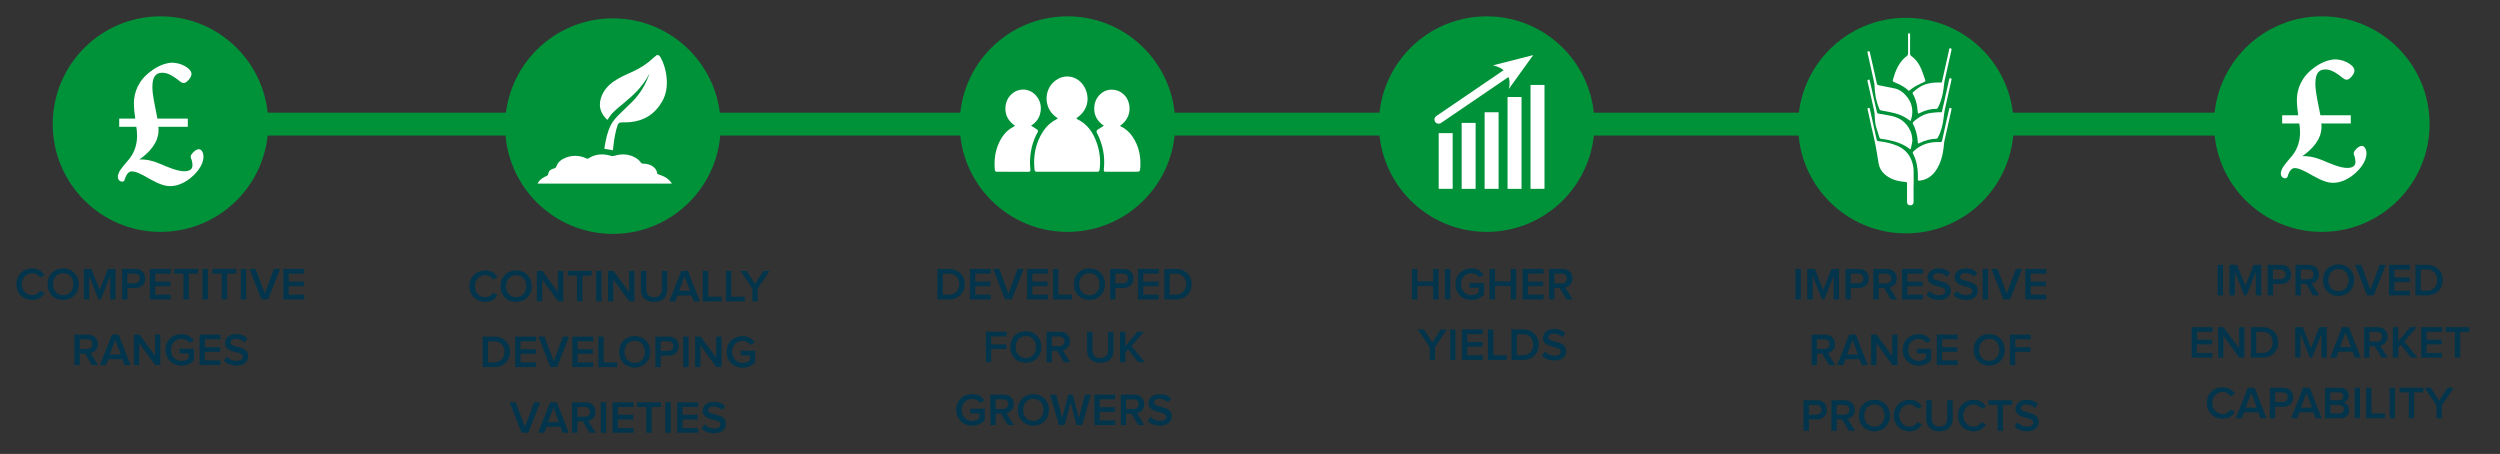 <svg xmlns="http://www.w3.org/2000/svg" xmlns:xlink="http://www.w3.org/1999/xlink" id="Layer_1" x="0px" y="0px" viewBox="0 0 875.22 158.91" xml:space="preserve">
<rect x="0" y="0" width="875.22" height="158.91" fill="#333333" stroke="none"/>
<path fill="#009239" d="M56.19,81.18c20.84,0,37.73-16.89,37.73-37.73S77.03,5.72,56.19,5.72S18.46,22.61,18.46,43.45  S35.35,81.18,56.19,81.18"></path>
<g>
	<path fill="#FFFFFF" d="M55.43,44.41c0.07,0.39,0.07,0.72,0.07,1.17c0,4.31-3.2,7.83-6.72,10.25c2.55-0.07,4.76,0.46,7.05,1.44   c2.94,1.24,6.27,2.68,8.61,2.68c2.09,0,2.94-0.78,2.94-2.09c0-0.85-0.2-1.76-0.46-2.35c-0.26-0.52-0.2-1.04,0.2-1.57   c0.78-1.04,1.7-1.7,2.48-1.7c1.04,0,1.63,1.31,1.63,2.61c0,3.2-2.87,6.33-5.35,8.09c-2.09,1.44-4.18,2.22-6.46,2.22   c-2.87,0-6.2-2.09-9.14-3.72C48.26,60.4,47.15,60,46.1,60c-0.91,0-1.83,0.85-2.35,2.61c-0.2,0.72-0.46,0.98-0.98,0.98   c-0.98,0-2.02-1.04-1.24-2.94c0.59-1.57,2.55-3.52,3.85-5.16c1.89-2.42,2.61-5.35,2.61-7.9c0-1.24-0.13-2.35-0.26-3.2h-6v-2.87   h5.61c-0.26-2.02-0.46-3.66-0.46-5.35c0-3.72,1.5-8.03,5.94-11.23c2.15-1.7,4.96-2.87,7.24-3c3.13,0,5.48,1.5,6.4,2.54   c0.65,0.78,0.78,1.63,0.2,2.61c-0.39,0.72-0.98,1.3-1.5,1.7c-0.59,0.39-1.31,0.39-2.02-0.2c-1.89-1.44-3.92-3.13-6.33-3.13   s-3.46,1.63-3.46,4.96c0,3.07,0.98,6.98,1.76,11.09h10.64v2.87H55.43V44.41z"></path>
</g>
<g>
	<path fill="#02354B" d="M5.74,99.49c0-3.3,2.45-5.52,5.6-5.52c2.15,0,3.49,1.1,4.27,2.38l-1.58,0.83c-0.51-0.9-1.55-1.55-2.69-1.55   c-2.11,0-3.68,1.6-3.68,3.86c0,2.22,1.57,3.86,3.68,3.86c1.14,0,2.18-0.67,2.69-1.55l1.6,0.8c-0.82,1.28-2.15,2.42-4.29,2.42   C8.19,105.01,5.74,102.77,5.74,99.49z"></path>
	<path fill="#02354B" d="M16.65,99.49c0-3.19,2.26-5.52,5.46-5.52c3.19,0,5.46,2.34,5.46,5.52s-2.27,5.52-5.46,5.52   C18.91,105.01,16.65,102.68,16.65,99.49z M25.65,99.49c0-2.21-1.39-3.86-3.54-3.86c-2.16,0-3.54,1.65-3.54,3.86   c0,2.19,1.38,3.86,3.54,3.86C24.25,103.35,25.65,101.68,25.65,99.49z"></path>
	<path fill="#02354B" d="M38.57,104.82v-8.24l-3.27,8.24h-0.8l-3.28-8.24v8.24h-1.87V94.15H32l2.91,7.33l2.9-7.33h2.64v10.68h-1.88   V104.82z"></path>
	<path fill="#02354B" d="M42.71,104.82V94.15h4.71c2.24,0,3.47,1.52,3.47,3.35c0,1.81-1.25,3.33-3.47,3.33h-2.83v4h-1.88V104.82z    M48.97,97.49c0-1.02-0.75-1.7-1.81-1.7h-2.58v3.38h2.58C48.22,99.17,48.97,98.5,48.97,97.49z"></path>
	<path fill="#02354B" d="M52.46,104.82V94.15h7.31v1.65h-5.44v2.75h5.33v1.65h-5.33v2.98h5.44v1.65h-7.31V104.82z"></path>
	<path fill="#02354B" d="M64.24,104.82v-9.03H61v-1.65h8.34v1.65h-3.23v9.03H64.24z"></path>
	<path fill="#02354B" d="M70.92,104.82V94.15h1.87v10.68h-1.87V104.82z"></path>
	<path fill="#02354B" d="M77.61,104.82v-9.03h-3.23v-1.65h8.34v1.65h-3.23v9.03H77.61z"></path>
	<path fill="#02354B" d="M84.3,104.82V94.15h1.87v10.68H84.3V104.82z"></path>
	<path fill="#02354B" d="M91.53,104.82l-4.19-10.68h2.13l3.23,8.63l3.23-8.63h2.13l-4.19,10.68H91.53z"></path>
	<path fill="#02354B" d="M99.21,104.82V94.15h7.32v1.65h-5.44v2.75h5.33v1.65h-5.33v2.98h5.44v1.65h-7.32V104.82z"></path>
</g>
<g>
	<path fill="#02354B" d="M32.14,127.81l-2.35-3.99h-1.87v3.99h-1.87v-10.68h4.69c2.11,0,3.51,1.36,3.51,3.35   c0,1.89-1.25,2.93-2.54,3.14l2.62,4.19H32.14z M32.32,120.47c0-1.02-0.77-1.68-1.82-1.68h-2.58v3.39h2.58   C31.55,122.18,32.32,121.51,32.32,120.47z"></path>
	<path fill="#02354B" d="M43.6,127.81l-0.78-2.06h-4.9l-0.78,2.06H35l4.19-10.68h2.34l4.19,10.68H43.6z M40.36,119.01l-1.92,5.09   h3.84L40.36,119.01z"></path>
	<path fill="#02354B" d="M54.32,127.81l-5.57-7.63v7.63h-1.87v-10.68h1.92l5.46,7.4v-7.4h1.87v10.68H54.32z"></path>
	<path fill="#02354B" d="M57.93,122.48c0-3.36,2.5-5.52,5.6-5.52c2.08,0,3.44,0.99,4.29,2.21l-1.52,0.88   c-0.58-0.8-1.58-1.42-2.77-1.42c-2.11,0-3.68,1.6-3.68,3.86c0,2.22,1.57,3.86,3.68,3.86c1.09,0,2.05-0.5,2.53-0.96v-1.65h-3.2   v-1.65h5.06v3.99c-1.04,1.17-2.54,1.95-4.39,1.95C60.43,128.02,57.93,125.83,57.93,122.48z"></path>
	<path fill="#02354B" d="M69.87,127.81v-10.68h7.31v1.65h-5.44v2.75h5.33v1.65h-5.33v2.98h5.44v1.65   C77.18,127.81,69.87,127.81,69.87,127.81z"></path>
	<path fill="#02354B" d="M78.41,126.31l1.06-1.46c0.72,0.78,1.89,1.49,3.38,1.49c1.54,0,2.13-0.75,2.13-1.47   c0-2.24-6.21-0.85-6.21-4.77c0-1.78,1.54-3.14,3.89-3.14c1.65,0,3.01,0.54,3.99,1.5l-1.06,1.39c-0.85-0.85-1.98-1.23-3.11-1.23   c-1.09,0-1.79,0.54-1.79,1.33c0,2,6.21,0.77,6.21,4.74c0,1.78-1.26,3.31-4.13,3.31C80.8,128.01,79.37,127.3,78.41,126.31z"></path>
</g>
<line fill="none" stroke="#009239" stroke-width="8.016" x1="84.55" y1="43.45" x2="782.91" y2="43.45"></line>
<path fill="#009239" d="M214.57,81.88c20.84,0,37.73-16.89,37.73-37.73S235.41,6.42,214.57,6.42s-37.73,16.89-37.73,37.73  S193.73,81.88,214.57,81.88"></path>
<g>
	<path fill="#02354B" d="M164.33,100.19c0-3.3,2.45-5.52,5.6-5.52c2.15,0,3.49,1.1,4.27,2.38l-1.58,0.83   c-0.51-0.9-1.55-1.55-2.69-1.55c-2.11,0-3.68,1.6-3.68,3.86c0,2.22,1.57,3.86,3.68,3.86c1.14,0,2.18-0.67,2.69-1.55l1.6,0.8   c-0.82,1.28-2.15,2.42-4.29,2.42C166.78,105.71,164.33,103.47,164.33,100.19z"></path>
	<path fill="#02354B" d="M175.24,100.19c0-3.19,2.26-5.52,5.46-5.52c3.19,0,5.46,2.34,5.46,5.52s-2.27,5.52-5.46,5.52   C177.5,105.71,175.24,103.37,175.24,100.19z M184.24,100.19c0-2.21-1.39-3.86-3.54-3.86c-2.16,0-3.54,1.65-3.54,3.86   c0,2.19,1.38,3.86,3.54,3.86C182.85,104.05,184.24,102.38,184.24,100.19z"></path>
	<path fill="#02354B" d="M195.39,105.52l-5.57-7.63v7.63h-1.87V94.84h1.92l5.46,7.4v-7.4h1.87v10.68H195.39z"></path>
	<path fill="#02354B" d="M202.01,105.52v-9.03h-3.23v-1.65h8.34v1.65h-3.23v9.03H202.01z"></path>
	<path fill="#02354B" d="M208.7,105.52V94.84h1.87v10.68H208.7z"></path>
	<path fill="#02354B" d="M220.29,105.52l-5.57-7.63v7.63h-1.87V94.84h1.92l5.46,7.4v-7.4h1.87v10.68H220.29z"></path>
	<path fill="#02354B" d="M224.36,101.29v-6.45h1.9v6.4c0,1.7,0.94,2.8,2.72,2.8s2.72-1.1,2.72-2.8v-6.4h1.9v6.45   c0,2.64-1.52,4.42-4.63,4.42C225.9,105.71,224.36,103.93,224.36,101.29z"></path>
	<path fill="#02354B" d="M242.89,105.52l-0.78-2.06h-4.9l-0.78,2.06h-2.13l4.19-10.68h2.34l4.19,10.68H242.89z M239.66,96.72   l-1.92,5.09h3.84L239.66,96.72z"></path>
	<path fill="#02354B" d="M246.04,105.52V94.84h1.87v9.03h4.71v1.65H246.04z"></path>
	<path fill="#02354B" d="M254.14,105.52V94.84h1.87v9.03h4.71v1.65H254.14z"></path>
	<path fill="#02354B" d="M263.4,105.52v-4.43l-4.15-6.24h2.14l2.93,4.56l2.93-4.56h2.15l-4.13,6.24v4.43H263.4z"></path>
</g>
<g>
	<path fill="#02354B" d="M169,128.51v-10.68h3.97c3.35,0,5.59,2.21,5.59,5.33c0,3.15-2.24,5.35-5.57,5.35H169z M176.64,123.17   c0-2.05-1.28-3.68-3.65-3.68h-2.11v7.38h2.1C175.29,126.86,176.64,125.2,176.64,123.17z"></path>
	<path fill="#02354B" d="M180.36,128.51v-10.68h7.32v1.65h-5.44v2.75h5.33v1.65h-5.33v2.98h5.44v1.65H180.36z"></path>
	<path fill="#02354B" d="M192.68,128.51l-4.19-10.68h2.13l3.23,8.63l3.23-8.63h2.13l-4.19,10.68H192.68z"></path>
	<path fill="#02354B" d="M200.36,128.51v-10.68h7.31v1.65h-5.44v2.75h5.33v1.65h-5.33v2.98h5.44v1.65H200.36z"></path>
	<path fill="#02354B" d="M209.47,128.51v-10.68h1.87v9.03h4.71v1.65H209.47z"></path>
	<path fill="#02354B" d="M216.75,123.18c0-3.19,2.26-5.52,5.46-5.52c3.19,0,5.46,2.34,5.46,5.52s-2.27,5.52-5.46,5.52   C219,128.7,216.75,126.37,216.75,123.18z M225.74,123.18c0-2.21-1.39-3.86-3.54-3.86c-2.16,0-3.54,1.65-3.54,3.86   c0,2.19,1.38,3.86,3.54,3.86C224.35,127.04,225.74,125.37,225.74,123.18z"></path>
	<path fill="#02354B" d="M229.45,128.51v-10.68h4.71c2.24,0,3.47,1.52,3.47,3.35c0,1.81-1.25,3.33-3.47,3.33h-2.83v4H229.45z    M235.71,121.18c0-1.02-0.75-1.7-1.81-1.7h-2.58v3.38h2.58C234.96,122.86,235.71,122.19,235.71,121.18z"></path>
	<path fill="#02354B" d="M239.19,128.51v-10.68h1.87v10.68H239.19z"></path>
	<path fill="#02354B" d="M250.78,128.51l-5.57-7.63v7.63h-1.87v-10.68h1.92l5.46,7.4v-7.4h1.87v10.68H250.78z"></path>
	<path fill="#02354B" d="M254.39,123.18c0-3.36,2.5-5.52,5.6-5.52c2.08,0,3.44,0.99,4.29,2.21l-1.52,0.88   c-0.58-0.8-1.58-1.42-2.77-1.42c-2.11,0-3.68,1.6-3.68,3.86c0,2.22,1.57,3.86,3.68,3.86c1.09,0,2.05-0.5,2.53-0.96v-1.65h-3.2   v-1.65h5.06v3.99c-1.04,1.17-2.54,1.95-4.39,1.95C256.89,128.72,254.39,126.53,254.39,123.18z"></path>
</g>
<g>
	<path fill="#02354B" d="M182.6,151.5l-4.19-10.68h2.13l3.23,8.63l3.23-8.63h2.13l-4.19,10.68H182.6z"></path>
	<path fill="#02354B" d="M196.99,151.5l-0.78-2.06h-4.9l-0.78,2.06h-2.13l4.19-10.68h2.34l4.19,10.68H196.99z M193.76,142.7   l-1.92,5.09h3.84L193.76,142.7z"></path>
	<path fill="#02354B" d="M206.36,151.5l-2.35-3.99h-1.87v3.99h-1.87v-10.68h4.69c2.11,0,3.51,1.36,3.51,3.35   c0,1.89-1.25,2.93-2.54,3.14l2.62,4.19L206.36,151.5L206.36,151.5z M206.54,144.16c0-1.02-0.77-1.68-1.82-1.68h-2.58v3.39h2.58   C205.77,145.87,206.54,145.2,206.54,144.16z"></path>
	<path fill="#02354B" d="M210.33,151.5v-10.68h1.87v10.68H210.33z"></path>
	<path fill="#02354B" d="M214.47,151.5v-10.68h7.32v1.65h-5.44v2.75h5.33v1.65h-5.33v2.98h5.44v1.65L214.47,151.5L214.47,151.5z"></path>
	<path fill="#02354B" d="M226.25,151.5v-9.03h-3.23v-1.65h8.34v1.65h-3.23v9.03H226.25z"></path>
	<path fill="#02354B" d="M232.94,151.5v-10.68h1.87v10.68H232.94z"></path>
	<path fill="#02354B" d="M237.08,151.5v-10.68h7.32v1.65h-5.44v2.75h5.33v1.65h-5.33v2.98h5.44v1.65L237.08,151.5L237.08,151.5z"></path>
	<path fill="#02354B" d="M245.63,150l1.06-1.46c0.72,0.78,1.89,1.49,3.38,1.49c1.54,0,2.13-0.75,2.13-1.47   c0-2.24-6.21-0.85-6.21-4.77c0-1.78,1.54-3.14,3.89-3.14c1.65,0,3.01,0.54,3.99,1.5l-1.06,1.39c-0.85-0.85-1.98-1.23-3.11-1.23   c-1.09,0-1.79,0.54-1.79,1.33c0,2,6.21,0.77,6.21,4.74c0,1.78-1.26,3.31-4.13,3.31C248.01,151.7,246.59,150.99,245.63,150z"></path>
</g>
<path fill="#009239" d="M373.71,81.18c20.84,0,37.73-16.89,37.73-37.73S394.55,5.72,373.71,5.72s-37.73,16.89-37.73,37.73  C335.98,64.29,352.88,81.18,373.71,81.18"></path>
<g>
	<path fill="#02354B" d="M328.19,104.82V94.15h3.97c3.35,0,5.59,2.21,5.59,5.33c0,3.15-2.24,5.35-5.57,5.35h-3.99V104.82z    M335.82,99.48c0-2.05-1.28-3.68-3.65-3.68h-2.11v7.38h2.1C334.48,103.17,335.82,101.51,335.82,99.48z"></path>
	<path fill="#02354B" d="M339.55,104.82V94.15h7.32v1.65h-5.44v2.75h5.33v1.65h-5.33v2.98h5.44v1.65h-7.32V104.82z"></path>
	<path fill="#02354B" d="M351.87,104.82l-4.19-10.68h2.13l3.23,8.63l3.23-8.63h2.13l-4.19,10.68H351.87z"></path>
	<path fill="#02354B" d="M359.55,104.82V94.15h7.31v1.65h-5.44v2.75h5.33v1.65h-5.33v2.98h5.44v1.65h-7.31V104.82z"></path>
	<path fill="#02354B" d="M368.65,104.82V94.15h1.87v9.03h4.71v1.65h-6.58V104.82z"></path>
	<path fill="#02354B" d="M375.93,99.49c0-3.19,2.26-5.52,5.46-5.52c3.18,0,5.46,2.34,5.46,5.52s-2.27,5.52-5.46,5.52   C378.19,105.01,375.93,102.68,375.93,99.49z M384.92,99.49c0-2.21-1.39-3.86-3.54-3.86c-2.16,0-3.54,1.65-3.54,3.86   c0,2.19,1.38,3.86,3.54,3.86C383.53,103.35,384.92,101.68,384.92,99.49z"></path>
	<path fill="#02354B" d="M388.63,104.82V94.15h4.71c2.24,0,3.47,1.52,3.47,3.35c0,1.81-1.25,3.33-3.47,3.33h-2.83v4h-1.88V104.82z    M394.89,97.49c0-1.02-0.75-1.7-1.81-1.7h-2.58v3.38h2.58C394.14,99.17,394.89,98.5,394.89,97.49z"></path>
	<path fill="#02354B" d="M398.38,104.82V94.15h7.31v1.65h-5.44v2.75h5.33v1.65h-5.33v2.98h5.44v1.65h-7.31V104.82z"></path>
	<path fill="#02354B" d="M407.61,104.82V94.15h3.97c3.34,0,5.59,2.21,5.59,5.33c0,3.15-2.24,5.35-5.57,5.35h-3.99V104.82z    M415.24,99.48c0-2.05-1.28-3.68-3.65-3.68h-2.11v7.38h2.1C413.9,103.17,415.24,101.51,415.24,99.48z"></path>
</g>
<g>
	<path fill="#02354B" d="M345.13,126.82v-10.68h7.31v1.65H347v2.75h5.33v1.65H347v4.63H345.13z"></path>
	<path fill="#02354B" d="M353.67,121.49c0-3.19,2.26-5.52,5.46-5.52c3.18,0,5.46,2.34,5.46,5.52s-2.27,5.52-5.46,5.52   C355.93,127.01,353.67,124.68,353.67,121.49z M362.67,121.49c0-2.21-1.39-3.86-3.54-3.86c-2.16,0-3.54,1.65-3.54,3.86   c0,2.19,1.38,3.86,3.54,3.86C361.28,125.35,362.67,123.68,362.67,121.49z"></path>
	<path fill="#02354B" d="M372.48,126.82l-2.35-3.99h-1.87v3.99h-1.87v-10.68h4.69c2.11,0,3.51,1.36,3.51,3.35   c0,1.89-1.25,2.93-2.54,3.14l2.62,4.19H372.48z M372.65,119.48c0-1.02-0.77-1.68-1.83-1.68h-2.58v3.39h2.58   C371.88,121.19,372.65,120.52,372.65,119.48z"></path>
	<path fill="#02354B" d="M380.57,122.6v-6.45h1.9v6.4c0,1.7,0.94,2.8,2.72,2.8s2.72-1.1,2.72-2.8v-6.4h1.91v6.45   c0,2.64-1.52,4.42-4.63,4.42C382.11,127.01,380.57,125.24,380.57,122.6z"></path>
	<path fill="#02354B" d="M398.48,126.82l-3.57-4.51l-0.94,1.1v3.41h-1.87v-10.68h1.87v5.07l4.18-5.07h2.32l-4.34,5.03l4.67,5.65   H398.48z"></path>
</g>
<g>
	<path fill="#02354B" d="M334.76,143.49c0-3.36,2.5-5.52,5.6-5.52c2.08,0,3.44,0.99,4.29,2.21l-1.52,0.88   c-0.58-0.8-1.58-1.42-2.77-1.42c-2.11,0-3.68,1.6-3.68,3.86c0,2.22,1.57,3.86,3.68,3.86c1.09,0,2.05-0.5,2.53-0.96v-1.65h-3.2   v-1.65h5.06v3.99c-1.04,1.17-2.54,1.95-4.39,1.95C337.26,149.03,334.76,146.84,334.76,143.49z"></path>
	<path fill="#02354B" d="M352.8,148.82l-2.35-3.99h-1.87v3.99h-1.87v-10.68h4.69c2.11,0,3.51,1.36,3.51,3.35   c0,1.89-1.25,2.93-2.54,3.14l2.62,4.19L352.8,148.82L352.8,148.82z M352.97,141.48c0-1.02-0.77-1.68-1.83-1.68h-2.58v3.39h2.58   C352.2,143.19,352.97,142.52,352.97,141.48z"></path>
	<path fill="#02354B" d="M356.3,143.49c0-3.19,2.26-5.52,5.46-5.52c3.18,0,5.46,2.34,5.46,5.52s-2.27,5.52-5.46,5.52   C358.55,149.01,356.3,146.68,356.3,143.49z M365.29,143.49c0-2.21-1.39-3.86-3.54-3.86c-2.16,0-3.54,1.65-3.54,3.86   c0,2.19,1.38,3.86,3.54,3.86C363.9,147.35,365.29,145.68,365.29,143.49z"></path>
	<path fill="#02354B" d="M376.85,148.82l-2.06-7.89l-2.08,7.89h-2l-3.04-10.68h2.08l2.08,8.21l2.21-8.21h1.49l2.21,8.21l2.08-8.21   h2.1l-3.06,10.68H376.85z"></path>
	<path fill="#02354B" d="M383.13,148.82v-10.68h7.31v1.65H385v2.75h5.33v1.65H385v2.98h5.44v1.65L383.13,148.82L383.13,148.82z"></path>
	<path fill="#02354B" d="M398.46,148.82l-2.35-3.99h-1.87v3.99h-1.87v-10.68h4.69c2.11,0,3.51,1.36,3.51,3.35   c0,1.89-1.25,2.93-2.54,3.14l2.62,4.19L398.46,148.82L398.46,148.82z M398.64,141.48c0-1.02-0.77-1.68-1.83-1.68h-2.58v3.39h2.58   C397.87,143.19,398.64,142.52,398.64,141.48z"></path>
	<path fill="#02354B" d="M401.74,147.32l1.06-1.46c0.72,0.78,1.89,1.49,3.38,1.49c1.54,0,2.13-0.75,2.13-1.47   c0-2.24-6.21-0.85-6.21-4.77c0-1.78,1.54-3.14,3.89-3.14c1.65,0,3.01,0.54,3.99,1.5l-1.06,1.39c-0.85-0.85-1.98-1.23-3.11-1.23   c-1.09,0-1.79,0.54-1.79,1.33c0,2,6.21,0.77,6.21,4.74c0,1.78-1.26,3.31-4.13,3.31C404.12,149.01,402.7,148.31,401.74,147.32z"></path>
</g>
<path fill="#009239" d="M520.47,81.18c20.84,0,37.73-16.89,37.73-37.73S541.31,5.72,520.47,5.72c-20.84,0-37.73,16.89-37.73,37.73  C482.74,64.29,499.64,81.18,520.47,81.18"></path>
<g>
	<path fill="#02354B" d="M501.73,104.82v-4.67h-5.55v4.67h-1.87V94.15h1.87v4.35h5.55v-4.35h1.87v10.68h-1.87V104.82z"></path>
	<path fill="#02354B" d="M505.87,104.82V94.15h1.87v10.68h-1.87V104.82z"></path>
	<path fill="#02354B" d="M509.55,99.49c0-3.36,2.5-5.52,5.6-5.52c2.08,0,3.44,0.99,4.29,2.21l-1.52,0.88   c-0.58-0.8-1.58-1.42-2.77-1.42c-2.11,0-3.68,1.6-3.68,3.86c0,2.22,1.57,3.86,3.68,3.86c1.09,0,2.05-0.5,2.53-0.96v-1.65h-3.2V99.1   h5.06v3.99c-1.04,1.17-2.54,1.95-4.39,1.95C512.05,105.03,509.55,102.84,509.55,99.49z"></path>
	<path fill="#02354B" d="M528.91,104.82v-4.67h-5.55v4.67h-1.87V94.15h1.87v4.35h5.55v-4.35h1.87v10.68h-1.87V104.82z"></path>
	<path fill="#02354B" d="M533.06,104.82V94.15h7.31v1.65h-5.44v2.75h5.33v1.65h-5.33v2.98h5.44v1.65h-7.31V104.82z"></path>
	<path fill="#02354B" d="M548.39,104.82l-2.35-3.99h-1.87v3.99h-1.87V94.15h4.69c2.11,0,3.51,1.36,3.51,3.35   c0,1.89-1.25,2.93-2.54,3.14l2.62,4.19h-2.19V104.82z M548.56,97.48c0-1.02-0.77-1.68-1.83-1.68h-2.58v3.39h2.58   C547.79,99.19,548.56,98.52,548.56,97.48z"></path>
</g>
<path fill="#009239" d="M667.23,81.7c20.84,0,37.73-16.89,37.73-37.73S688.07,6.24,667.23,6.24S629.5,23.13,629.5,43.97  S646.4,81.7,667.23,81.7"></path>
<g>
	<path fill="#02354B" d="M628.58,104.82V94.15h1.87v10.68h-1.87V104.82z"></path>
	<path fill="#02354B" d="M641.94,104.82v-8.24l-3.27,8.24h-0.8l-3.28-8.24v8.24h-1.87V94.15h2.64l2.91,7.33l2.9-7.33h2.64v10.68   h-1.87V104.82z"></path>
	<path fill="#02354B" d="M646.08,104.82V94.15h4.71c2.24,0,3.47,1.52,3.47,3.35c0,1.81-1.25,3.33-3.47,3.33h-2.83v4h-1.88V104.82z    M652.34,97.49c0-1.02-0.75-1.7-1.81-1.7h-2.58v3.38h2.58C651.59,99.17,652.34,98.5,652.34,97.49z"></path>
	<path fill="#02354B" d="M661.93,104.82l-2.35-3.99h-1.87v3.99h-1.87V94.15h4.69c2.11,0,3.51,1.36,3.51,3.35   c0,1.89-1.25,2.93-2.54,3.14l2.62,4.19h-2.19V104.82z M662.1,97.48c0-1.02-0.77-1.68-1.83-1.68h-2.58v3.39h2.58   C661.33,99.19,662.1,98.52,662.1,97.48z"></path>
	<path fill="#02354B" d="M665.89,104.82V94.15h7.31v1.65h-5.44v2.75h5.33v1.65h-5.33v2.98h5.44v1.65h-7.31V104.82z"></path>
	<path fill="#02354B" d="M674.44,103.32l1.06-1.46c0.72,0.78,1.89,1.49,3.38,1.49c1.54,0,2.13-0.75,2.13-1.47   c0-2.24-6.21-0.85-6.21-4.77c0-1.78,1.54-3.14,3.89-3.14c1.65,0,3.01,0.54,3.99,1.5l-1.06,1.39c-0.85-0.85-1.98-1.23-3.11-1.23   c-1.09,0-1.79,0.54-1.79,1.33c0,2,6.21,0.77,6.21,4.74c0,1.78-1.26,3.31-4.13,3.31C676.82,105.01,675.4,104.31,674.44,103.32z"></path>
	<path fill="#02354B" d="M683.94,103.32l1.06-1.46c0.72,0.78,1.89,1.49,3.38,1.49c1.54,0,2.13-0.75,2.13-1.47   c0-2.24-6.21-0.85-6.21-4.77c0-1.78,1.54-3.14,3.89-3.14c1.65,0,3.01,0.54,3.99,1.5l-1.06,1.39c-0.85-0.85-1.98-1.23-3.11-1.23   c-1.09,0-1.79,0.54-1.79,1.33c0,2,6.21,0.77,6.21,4.74c0,1.78-1.26,3.31-4.13,3.31C686.32,105.01,684.9,104.31,683.94,103.32z"></path>
	<path fill="#02354B" d="M694.13,104.82V94.15H696v10.68h-1.87V104.82z"></path>
	<path fill="#02354B" d="M701.37,104.82l-4.19-10.68h2.13l3.23,8.63l3.23-8.63h2.13l-4.19,10.68H701.37z"></path>
	<path fill="#02354B" d="M709.04,104.82V94.15h7.31v1.65h-5.44v2.75h5.33v1.65h-5.33v2.98h5.44v1.65h-7.31V104.82z"></path>
</g>
<g>
	<path fill="#02354B" d="M640.31,127.81l-2.35-3.99h-1.87v3.99h-1.87v-10.68h4.69c2.11,0,3.51,1.36,3.51,3.35   c0,1.89-1.25,2.93-2.54,3.14l2.62,4.19H640.31z M640.49,120.47c0-1.02-0.77-1.68-1.83-1.68h-2.58v3.39h2.58   C639.72,122.18,640.49,121.51,640.49,120.47z"></path>
	<path fill="#02354B" d="M651.77,127.81l-0.79-2.06h-4.9l-0.78,2.06h-2.13l4.19-10.68h2.34l4.19,10.68H651.77z M648.53,119.01   l-1.92,5.09h3.84L648.53,119.01z"></path>
	<path fill="#02354B" d="M662.49,127.81l-5.57-7.63v7.63h-1.87v-10.68h1.92l5.46,7.4v-7.4h1.87v10.68H662.49z"></path>
	<path fill="#02354B" d="M666.1,122.48c0-3.36,2.5-5.52,5.6-5.52c2.08,0,3.44,0.99,4.29,2.21l-1.52,0.88   c-0.58-0.8-1.58-1.42-2.77-1.42c-2.11,0-3.68,1.6-3.68,3.86c0,2.22,1.57,3.86,3.68,3.86c1.09,0,2.05-0.5,2.53-0.96v-1.65h-3.2   v-1.65h5.06v3.99c-1.04,1.17-2.54,1.95-4.39,1.95C668.6,128.02,666.1,125.83,666.1,122.48z"></path>
	<path fill="#02354B" d="M678.04,127.81v-10.68h7.31v1.65h-5.44v2.75h5.33v1.65h-5.33v2.98h5.44v1.65   C685.35,127.81,678.04,127.81,678.04,127.81z"></path>
	<path fill="#02354B" d="M690.93,122.48c0-3.19,2.26-5.52,5.46-5.52c3.18,0,5.46,2.34,5.46,5.52s-2.27,5.52-5.46,5.52   C693.19,128.01,690.93,125.67,690.93,122.48z M699.93,122.48c0-2.21-1.39-3.86-3.54-3.86c-2.16,0-3.54,1.65-3.54,3.86   c0,2.19,1.38,3.86,3.54,3.86C698.54,126.34,699.93,124.68,699.93,122.48z"></path>
	<path fill="#02354B" d="M703.64,127.81v-10.68h7.31v1.65h-5.44v2.75h5.33v1.65h-5.33v4.63H703.64z"></path>
</g>
<g>
	<path fill="#02354B" d="M631.4,150.81v-10.68h4.71c2.24,0,3.47,1.52,3.47,3.35c0,1.81-1.25,3.33-3.47,3.33h-2.83v4L631.4,150.81   L631.4,150.81z M637.65,143.48c0-1.02-0.75-1.7-1.81-1.7h-2.58v3.38h2.58C636.9,145.16,637.65,144.48,637.65,143.48z"></path>
	<path fill="#02354B" d="M647.24,150.81l-2.35-3.99h-1.87v3.99h-1.87v-10.68h4.69c2.11,0,3.51,1.36,3.51,3.35   c0,1.89-1.25,2.93-2.54,3.14l2.62,4.19L647.24,150.81L647.24,150.81z M647.42,143.46c0-1.02-0.77-1.68-1.83-1.68h-2.58v3.39h2.58   C646.65,145.17,647.42,144.5,647.42,143.46z"></path>
	<path fill="#02354B" d="M650.74,145.48c0-3.19,2.26-5.52,5.46-5.52c3.18,0,5.46,2.34,5.46,5.52s-2.27,5.52-5.46,5.52   C653,151,650.74,148.66,650.74,145.48z M659.74,145.48c0-2.21-1.39-3.86-3.54-3.86c-2.16,0-3.54,1.65-3.54,3.86   c0,2.19,1.38,3.86,3.54,3.86C658.34,149.33,659.74,147.67,659.74,145.48z"></path>
	<path fill="#02354B" d="M662.98,145.48c0-3.3,2.45-5.52,5.6-5.52c2.14,0,3.49,1.1,4.27,2.38l-1.58,0.83   c-0.51-0.9-1.55-1.55-2.69-1.55c-2.11,0-3.68,1.6-3.68,3.86c0,2.22,1.57,3.86,3.68,3.86c1.14,0,2.18-0.67,2.69-1.55l1.6,0.8   c-0.82,1.28-2.15,2.42-4.29,2.42C665.43,151,662.98,148.76,662.98,145.48z"></path>
	<path fill="#02354B" d="M674.36,146.58v-6.45h1.9v6.4c0,1.7,0.94,2.8,2.72,2.8c1.78,0,2.72-1.1,2.72-2.8v-6.4h1.91v6.45   c0,2.64-1.52,4.42-4.63,4.42C675.89,151,674.36,149.22,674.36,146.58z"></path>
	<path fill="#02354B" d="M685.41,145.48c0-3.3,2.45-5.52,5.6-5.52c2.14,0,3.49,1.1,4.27,2.38l-1.58,0.83   c-0.51-0.9-1.55-1.55-2.69-1.55c-2.11,0-3.68,1.6-3.68,3.86c0,2.22,1.57,3.86,3.68,3.86c1.14,0,2.18-0.67,2.69-1.55l1.6,0.8   c-0.82,1.28-2.15,2.42-4.29,2.42C687.86,151,685.41,148.76,685.41,145.48z"></path>
	<path fill="#02354B" d="M699.33,150.81v-9.03h-3.23v-1.65h8.34v1.65h-3.23v9.03H699.33z"></path>
	<path fill="#02354B" d="M705.25,149.3l1.06-1.46c0.72,0.78,1.89,1.49,3.38,1.49c1.54,0,2.13-0.75,2.13-1.47   c0-2.24-6.21-0.85-6.21-4.77c0-1.78,1.54-3.14,3.89-3.14c1.65,0,3.01,0.54,3.99,1.5l-1.06,1.39c-0.85-0.85-1.99-1.23-3.11-1.23   c-1.09,0-1.79,0.54-1.79,1.33c0,2,6.21,0.77,6.21,4.74c0,1.78-1.26,3.31-4.13,3.31C707.64,151,706.21,150.29,705.25,149.3z"></path>
</g>
<path fill="#009239" d="M812.83,81.18c20.84,0,37.73-16.89,37.73-37.73S833.67,5.72,812.83,5.72c-20.84,0-37.73,16.89-37.73,37.73  C775.1,64.29,792,81.18,812.83,81.18"></path>
<g>
	<path fill="#02354B" d="M776.38,103.41V92.73h1.87v10.68H776.38z"></path>
	<path fill="#02354B" d="M789.75,103.41v-8.24l-3.27,8.24h-0.8l-3.28-8.24v8.24h-1.87V92.73h2.64l2.91,7.33l2.9-7.33h2.64v10.68   H789.75z"></path>
	<path fill="#02354B" d="M793.89,103.41V92.73h4.71c2.24,0,3.47,1.52,3.47,3.35c0,1.81-1.25,3.33-3.47,3.33h-2.83v4H793.89z    M800.15,96.07c0-1.02-0.75-1.7-1.81-1.7h-2.58v3.38h2.58C799.39,97.75,800.15,97.08,800.15,96.07z"></path>
	<path fill="#02354B" d="M809.73,103.41l-2.35-3.99h-1.87v3.99h-1.87V92.73h4.69c2.11,0,3.51,1.36,3.51,3.35   c0,1.89-1.25,2.93-2.54,3.14l2.62,4.19H809.73z M809.91,96.06c0-1.02-0.77-1.68-1.83-1.68h-2.58v3.39h2.58   C809.14,97.77,809.91,97.1,809.91,96.06z"></path>
	<path fill="#02354B" d="M813.23,98.08c0-3.19,2.26-5.52,5.46-5.52c3.18,0,5.46,2.34,5.46,5.52s-2.27,5.52-5.46,5.52   C815.49,103.6,813.23,101.26,813.23,98.08z M822.23,98.08c0-2.21-1.39-3.86-3.54-3.86c-2.16,0-3.54,1.65-3.54,3.86   c0,2.19,1.38,3.86,3.54,3.86C820.83,101.93,822.23,100.27,822.23,98.08z"></path>
	<path fill="#02354B" d="M828.7,103.41l-4.19-10.68h2.13l3.23,8.63l3.23-8.63h2.13l-4.19,10.68H828.7z"></path>
	<path fill="#02354B" d="M836.38,103.41V92.73h7.31v1.65h-5.44v2.75h5.33v1.65h-5.33v2.98h5.44v1.65   C843.69,103.41,836.38,103.41,836.38,103.41z"></path>
	<path fill="#02354B" d="M845.62,103.41V92.73h3.97c3.34,0,5.59,2.21,5.59,5.33c0,3.15-2.24,5.35-5.57,5.35H845.62z M853.25,98.06   c0-2.05-1.28-3.68-3.65-3.68h-2.11v7.38h2.1C851.91,101.76,853.25,100.09,853.25,98.06z"></path>
</g>
<g>
	<path fill="#02354B" d="M767.26,125.2v-10.68h7.31v1.65h-5.44v2.75h5.33v1.65h-5.33v2.98h5.44v1.65   C774.57,125.2,767.26,125.2,767.26,125.2z"></path>
	<path fill="#02354B" d="M783.94,125.2l-5.57-7.63v7.63h-1.87v-10.68h1.92l5.46,7.4v-7.4h1.87v10.68H783.94z"></path>
	<path fill="#02354B" d="M788.02,125.2v-10.68h3.97c3.34,0,5.59,2.21,5.59,5.33c0,3.15-2.24,5.35-5.57,5.35H788.02z M795.65,119.85   c0-2.05-1.28-3.68-3.65-3.68h-2.11v7.38h2.1C794.31,123.55,795.65,121.88,795.65,119.85z"></path>
	<path fill="#02354B" d="M812.72,125.2v-8.24l-3.27,8.24h-0.8l-3.28-8.24v8.24h-1.87v-10.68h2.64l2.91,7.33l2.9-7.33h2.64v10.68   H812.72z"></path>
	<path fill="#02354B" d="M824.35,125.2l-0.79-2.06h-4.9l-0.78,2.06h-2.13l4.19-10.68h2.34l4.19,10.68H824.35z M821.12,116.39   l-1.92,5.09h3.84L821.12,116.39z"></path>
	<path fill="#02354B" d="M833.73,125.2l-2.35-3.99h-1.87v3.99h-1.87v-10.68h4.69c2.11,0,3.51,1.36,3.51,3.35   c0,1.89-1.25,2.93-2.54,3.14l2.62,4.19H833.73z M833.91,117.85c0-1.02-0.77-1.68-1.83-1.68h-2.58v3.39h2.58   C833.14,119.56,833.91,118.89,833.91,117.85z"></path>
	<path fill="#02354B" d="M844.08,125.2l-3.57-4.51l-0.94,1.1v3.41h-1.87v-10.68h1.87v5.07l4.18-5.07h2.32l-4.34,5.03l4.67,5.65   H844.08z"></path>
	<path fill="#02354B" d="M847.63,125.2v-10.68h7.31v1.65h-5.44v2.75h5.33v1.65h-5.33v2.98h5.44v1.65   C854.94,125.2,847.63,125.2,847.63,125.2z"></path>
	<path fill="#02354B" d="M859.41,125.2v-9.03h-3.23v-1.65h8.34v1.65h-3.23v9.03H859.41z"></path>
</g>
<g>
	<path fill="#FFFFFF" d="M812.67,43.25c0.06,0.39,0.06,0.72,0.06,1.17c0,4.31-3.2,7.83-6.72,10.25c2.54-0.07,4.76,0.46,7.05,1.44   c2.94,1.24,6.26,2.68,8.61,2.68c2.09,0,2.94-0.78,2.94-2.09c0-0.85-0.2-1.76-0.46-2.35c-0.26-0.52-0.2-1.04,0.2-1.57   c0.78-1.04,1.7-1.7,2.48-1.7c1.04,0,1.63,1.31,1.63,2.61c0,3.2-2.87,6.33-5.35,8.09c-2.09,1.44-4.18,2.22-6.46,2.22   c-2.87,0-6.2-2.09-9.14-3.72c-2.02-1.04-3.13-1.44-4.18-1.44c-0.91,0-1.83,0.85-2.35,2.61c-0.2,0.72-0.46,0.98-0.98,0.98   c-0.98,0-2.02-1.04-1.24-2.94c0.59-1.57,2.55-3.52,3.85-5.16c1.89-2.42,2.61-5.35,2.61-7.9c0-1.24-0.13-2.35-0.26-3.2h-6v-2.87   h5.61c-0.26-2.02-0.46-3.66-0.46-5.35c0-3.72,1.5-8.03,5.94-11.23c2.15-1.7,4.96-2.87,7.24-3c3.13,0,5.48,1.5,6.4,2.54   c0.65,0.78,0.78,1.63,0.2,2.61c-0.39,0.72-0.98,1.3-1.5,1.7c-0.59,0.39-1.31,0.39-2.02-0.2c-1.89-1.44-3.92-3.13-6.33-3.13   s-3.46,1.63-3.46,4.96c0,3.07,0.98,6.98,1.76,11.09h10.64v2.87h-10.31V43.25z"></path>
</g>
<rect x="503.67" y="46.61" fill="#FFFFFF" width="4.89" height="19.5"></rect>
<rect x="511.71" y="43.03" fill="#FFFFFF" width="4.89" height="23.09"></rect>
<rect x="519.75" y="39.3" fill="#FFFFFF" width="4.89" height="26.81"></rect>
<rect x="527.78" y="33.96" fill="#FFFFFF" width="4.89" height="32.16"></rect>
<rect x="535.82" y="29.74" fill="#FFFFFF" width="4.89" height="36.37"></rect>
<line fill="none" stroke="#FFFFFF" stroke-width="2.933" stroke-linecap="round" x1="503.65" y1="41.84" x2="529.9" y2="23.96"></line>
<path fill="#FFFFFF" d="M536.75,19.29l-14.12,3.59c0,0,7.27,1.08,5.61,8.23L536.75,19.29"></path>
<path fill="#FFFFFF" d="M376.83,41.46c0.16,0.13,0.24,0.23,0.34,0.28c3.43,1.63,5.44,4.54,6.7,8.02c1.12,3.09,1.54,6.31,1.09,9.62  c-0.08,0.58-0.32,0.75-0.86,0.75c-7.03-0.01-14.06-0.01-21.09,0c-0.5,0-0.76-0.13-0.83-0.7c-0.52-4.84,0.34-9.36,3.01-13.45  c1.13-1.73,2.58-3.12,4.41-4.06c0.23-0.12,0.44-0.27,0.74-0.45c-0.21-0.18-0.33-0.29-0.47-0.38c-4.82-3.27-4.61-10.57,0.45-13.43  c3.53-2,7.98-0.53,9.74,3.65c1.58,3.76,0.36,7.62-2.98,9.88C377.01,41.23,376.96,41.32,376.83,41.46"></path>
<path fill="#FFFFFF" d="M392.06,44.08c1.83,0.84,3.24,2.05,4.33,3.62c2.26,3.25,3.05,6.91,2.82,10.83c-0.1,1.61-0.15,1.6-1.75,1.6  c-3.39,0-6.78,0-10.17,0c-0.87,0-0.93-0.1-0.84-0.98c0.45-4.39-0.33-8.55-2.35-12.45c-0.32-0.61-0.33-1.01,0.28-1.37  c0.65-0.39,1.29-0.82,2.06-1.31c-2.56-1.74-3.73-4.14-3.27-7.2c0.26-1.73,1.13-3.18,2.51-4.24c2.53-1.95,6.14-1.46,8.22,1  C395.96,36.01,396.52,41.04,392.06,44.08"></path>
<path fill="#FFFFFF" d="M360.96,43.98c0.78,0.5,1.41,0.9,2.03,1.3c0.43,0.27,0.53,0.56,0.25,1.06c-1.8,3.2-2.58,6.7-2.66,10.37  c-0.02,0.88,0.08,1.76,0.16,2.64c0.05,0.53-0.09,0.79-0.68,0.79c-3.66-0.02-7.33-0.01-10.99-0.01c-0.44,0-0.73-0.1-0.78-0.66  c-0.32-3.34,0.07-6.55,1.5-9.6c1.1-2.33,2.64-4.26,4.95-5.45c0.17-0.09,0.33-0.21,0.61-0.39c-2.33-1.6-3.57-3.76-3.35-6.6  c0.14-1.83,0.9-3.4,2.29-4.61c2.49-2.15,6.17-1.9,8.36,0.58c1.42,1.61,1.98,3.54,1.64,5.69C363.96,41.19,362.86,42.81,360.96,43.98"></path>
<path fill="#FFFFFF" d="M230.56,19.29c0.25,0.28,0.58,0.53,0.75,0.86c1.22,2.31,1.89,4.75,2.09,7.32c0.23,2.85-0.16,5.57-1.63,8.12  c-2.41,4.17-6.06,6.68-11.18,7.17c-0.95,0.09-1.92,0.07-2.88,0.08c-0.86,0.01-1.27,0.27-1.52,1.04c-0.75,2.33-1.17,4.72-1.44,7.14  c-0.06,0.52-0.12,1.04-0.19,1.6c-1-0.18-1.98-0.36-3-0.54c0.09-0.54,0.18-1.11,0.28-1.68c0.39-2.18,0.9-4.33,1.88-6.36  c0.73-1.52,1.85-2.79,3.05-3.99c1.51-1.51,3.11-2.95,4.61-4.47c2.73-2.77,4.65-5.98,5.9-9.55c0.02-0.05,0.02-0.1,0.01-0.16  c-0.95,1.98-2.28,3.74-3.73,5.41c-1.59,1.83-3.48,3.38-5.35,4.95c-1.26,1.06-2.55,2.1-3.7,3.25c-0.74,0.73-1.25,1.65-1.87,2.5  c-2.3-2.1-3.2-4.66-2.26-7.65c0.76-2.45,2.37-4.36,4.56-5.87c1.94-1.34,4.12-2.3,6.29-3.26c2.83-1.25,5.35-2.89,7.55-4.97  c0.35-0.33,0.74-0.62,1.12-0.93L230.56,19.29L230.56,19.29z"></path>
<path fill="#FFFFFF" d="M188.19,64.26c0.53-1.11,1.45-1.8,2.5-2.35c0.14-0.07,0.28-0.14,0.42-0.19c0.48-0.19,0.79-0.38,0.87-1  c0.13-0.99,1.01-1.53,2-1.76c0.5-0.12,0.68-0.31,0.83-0.75c0.51-1.46,1.69-2.39,3.15-2.97c2.49-0.99,4.98-0.92,7.4,0.26  c0.22,0.11,0.37,0.12,0.59-0.02c2.49-1.6,5.18-1.78,8-0.91c0.35,0.11,0.64,0.1,0.99,0c3-0.91,5.83-0.67,8.36,1.2  c0.45,0.33,0.79,0.79,1.14,1.22c0.16,0.19,0.3,0.28,0.57,0.29c1.47,0.02,2.83,0.34,3.94,1.31c0.61,0.53,1,1.17,1.08,1.94  c0.03,0.3,0.18,0.42,0.46,0.51c1.41,0.44,2.76,1.01,3.8,2.04c0.34,0.33,0.59,0.74,0.95,1.19h-47.05V64.26z"></path>
<path fill="#FFFFFF" d="M669.92,64.72c0,1.91,0,3.82,0,5.73c0,0.18,0,0.37-0.03,0.55c-0.09,0.55-0.51,0.89-1.06,0.88  c-0.71-0.01-1.1-0.31-1.18-0.91c-0.03-0.26-0.03-0.52-0.03-0.78c0-1.96-0.01-3.91,0.02-5.87c0.01-0.46-0.14-0.59-0.6-0.63  c-2.64-0.19-5.12-0.86-7.18-2.63c-1.2-1.03-1.93-2.34-2.19-3.9c-0.37-2.2-0.7-4.41-1.12-6.6c-0.41-2.06-0.93-4.11-1.39-6.16  c-0.4-1.79-0.78-3.57-1.17-5.36c-0.05-0.25-0.12-0.51-0.18-0.76c-0.06-0.27,0.01-0.44,0.32-0.49c0.28-0.04,0.4,0.03,0.47,0.33  c0.47,2.18,0.97,4.35,1.46,6.53c0.32,1.41,0.64,2.82,0.94,4.23c0.1,0.48,0.43,0.52,0.81,0.57c2.26,0.26,4.46,0.73,6.55,1.65  c2.99,1.31,4.69,3.68,5.37,6.81c0.15,0.7,0.2,1.43,0.21,2.15c0.03,1.56,0.01,3.11,0.01,4.67h-0.03V64.72z"></path>
<path fill="#FFFFFF" d="M668.87,42.37c-0.18-0.12-0.32-0.19-0.43-0.28c-1.48-1.14-3.15-1.93-4.94-2.41  c-1.55-0.42-3.15-0.69-4.73-0.98c-0.44-0.08-0.71-0.24-0.89-0.66c-1.03-2.47-1.53-5.05-1.6-7.73c-0.02-0.73-0.17-1.46-0.33-2.18  c-0.46-2.16-0.96-4.32-1.44-6.49c-0.23-1.04-0.47-2.07-0.7-3.1c-0.05-0.25-0.15-0.51,0.27-0.59c0.31-0.06,0.44-0.02,0.52,0.31  c0.34,1.55,0.7,3.09,1.05,4.63c0.41,1.83,0.81,3.66,1.22,5.49c0.08,0.35,0.13,0.7,0.25,1.03c0.06,0.16,0.25,0.35,0.41,0.39  c1.92,0.4,3.86,0.75,5.78,1.16c1.58,0.34,2.82,1.23,3.88,2.43c0.93,1.05,1.66,2.21,2.02,3.58c0.43,1.66,0.35,3.29-0.18,4.91  C668.97,42.02,668.93,42.15,668.87,42.37"></path>
<path fill="#FFFFFF" d="M669.51,49.38c-0.12,0.62-0.32,1.61-0.53,2.6c-0.07,0.32-0.22,0.31-0.45,0.13c-2.11-1.61-4.53-2.5-7.1-3.03  c-0.96-0.2-1.94-0.34-2.91-0.49c-0.27-0.04-0.46-0.12-0.54-0.41c-0.41-1.32-0.85-2.62-1.23-3.95c-0.41-1.43-0.36-2.93-0.48-4.4  c-0.07-0.93-0.33-1.84-0.53-2.76c-0.39-1.79-0.79-3.57-1.2-5.36c-0.23-1.01-0.47-2.01-0.69-3.01c-0.07-0.32-0.27-0.71,0.3-0.82  c0.26-0.05,0.36,0.01,0.41,0.27c0.22,1.04,0.47,2.07,0.71,3.1c0.34,1.51,0.68,3.03,1.02,4.54c0.27,1.18,0.53,2.37,0.83,3.55  c0.04,0.17,0.27,0.39,0.44,0.42c1.21,0.23,2.42,0.45,3.63,0.63c3.52,0.52,6.19,2.19,7.65,5.54  C669.26,46.9,669.45,47.92,669.51,49.38"></path>
<path fill="#FFFFFF" d="M671.43,61.03c-0.06-2.42-0.48-4.77-1.56-6.97c-0.36-0.73-0.35-0.71,0.22-1.25  c2.56-2.38,5.64-3.22,9.05-3.07c0.46,0.02,0.67-0.06,0.78-0.57c0.51-2.45,1.07-4.9,1.62-7.34c0.28-1.24,0.59-2.48,0.86-3.73  c0.07-0.32,0.22-0.35,0.48-0.31c0.28,0.04,0.38,0.19,0.32,0.45c-0.14,0.66-0.29,1.32-0.43,1.98c-0.42,1.86-0.83,3.72-1.25,5.58  c-0.29,1.27-0.61,2.54-0.86,3.83c-0.13,0.66-0.14,1.35-0.22,2.02c-0.23,2.03-0.67,4.01-1.51,5.88c-0.83,1.86-1.94,3.5-3.7,4.61  c-1.02,0.65-2.13,1.01-3.34,1.12c-0.34,0.03-0.48-0.09-0.47-0.44C671.44,62.23,671.43,61.63,671.43,61.03"></path>
<path fill="#FFFFFF" d="M678.2,28.9c0.42,0,0.83-0.01,1.25,0c0.26,0.01,0.37-0.09,0.43-0.36c0.65-2.93,1.32-5.85,1.97-8.78  c0.19-0.82,0.37-1.65,0.54-2.48c0.06-0.28,0.12-0.46,0.47-0.38s0.4,0.29,0.33,0.58c-0.2,0.92-0.4,1.83-0.61,2.75  c-0.34,1.53-0.69,3.06-1.03,4.59c-0.28,1.24-0.58,2.49-0.82,3.74c-0.15,0.81-0.19,1.65-0.31,2.47c-0.33,2.34-0.88,4.62-2.02,6.72  c-0.14,0.26-0.32,0.38-0.62,0.37c-2.01-0.02-3.88,0.54-5.67,1.43c-0.63,0.32-0.67,0.29-0.74-0.39c-0.05-0.58-0.11-1.16-0.19-1.74  c-0.23-1.6-0.68-3.12-1.49-4.53c-0.17-0.3-0.15-0.46,0.12-0.69c1.25-1.08,2.53-2.11,4.13-2.63C675.32,29.12,676.74,28.87,678.2,28.9  "></path>
<path fill="#FFFFFF" d="M678.6,39.3c0.08,0,0.15,0,0.23,0c1.24,0.02,0.91,0.16,1.18-0.96c0.58-2.4,1.1-4.82,1.64-7.24  c0.26-1.14,0.52-2.28,0.76-3.42c0.06-0.27,0.17-0.36,0.44-0.3c0.27,0.06,0.43,0.13,0.36,0.45c-0.22,0.97-0.43,1.95-0.65,2.93  c-0.41,1.85-0.82,3.69-1.23,5.54c-0.18,0.81-0.4,1.61-0.55,2.43c-0.16,0.92-0.25,1.86-0.37,2.79c-0.32,2.33-0.86,4.59-2.01,6.67  c-0.1,0.18-0.36,0.37-0.54,0.38c-2.09,0.03-4.03,0.61-5.88,1.53c-0.47,0.23-0.57,0.18-0.59-0.34c-0.1-2.31-0.66-4.49-1.74-6.54  c-0.05-0.1-0.02-0.34,0.07-0.42c1.97-1.88,4.23-3.14,7-3.35c0.63-0.05,1.26-0.11,1.88-0.17C678.6,39.27,678.6,39.28,678.6,39.3"></path>
<path fill="#FFFFFF" d="M668.25,31.82c-1.43-1.44-3.24-2.3-5.11-3.07c-0.39-0.16-0.61-0.31-0.47-0.79c0.85-3.01,1.96-5.87,4.41-7.99  c0.02-0.02,0.04-0.05,0.07-0.06c0.84-0.36,0.86-1.06,0.85-1.84c-0.03-1.96-0.02-3.91-0.02-5.87c0-0.21-0.08-0.49,0.28-0.53  c0.4-0.04,0.46,0.17,0.45,0.5c-0.01,1.8-0.02,3.6-0.02,5.41c0,0.46-0.02,0.93,0.03,1.38c0.02,0.2,0.14,0.46,0.3,0.57  c1.68,1.2,2.84,2.81,3.62,4.68c0.53,1.26,0.9,2.58,1.37,3.86c0.16,0.42-0.1,0.5-0.37,0.63c-1.02,0.49-2.08,0.93-3.06,1.49  C669.77,30.65,669.05,31.26,668.25,31.82"></path>
<g>
	<path fill="#02354B" d="M500.52,126.01v-4.43l-4.15-6.24h2.14l2.93,4.56l2.93-4.56h2.14l-4.13,6.24v4.43H500.52z"></path>
	<path fill="#02354B" d="M507.67,126.01v-10.68h1.87v10.68H507.67z"></path>
	<path fill="#02354B" d="M511.81,126.01v-10.68h7.31v1.65h-5.44v2.75h5.33v1.65h-5.33v2.98h5.44v1.65H511.81z"></path>
	<path fill="#02354B" d="M520.92,126.01v-10.68h1.87v9.03h4.71v1.65H520.92z"></path>
	<path fill="#02354B" d="M529.14,126.01v-10.68h3.97c3.34,0,5.59,2.21,5.59,5.33c0,3.15-2.24,5.35-5.57,5.35H529.14z M536.78,120.67   c0-2.05-1.28-3.68-3.65-3.68h-2.11v7.38h2.1C535.43,124.36,536.78,122.7,536.78,120.67z"></path>
	<path fill="#02354B" d="M539.81,124.51l1.06-1.46c0.72,0.78,1.89,1.49,3.38,1.49c1.54,0,2.13-0.75,2.13-1.47   c0-2.24-6.21-0.85-6.21-4.77c0-1.78,1.54-3.14,3.89-3.14c1.65,0,3.01,0.54,3.99,1.5l-1.06,1.39c-0.85-0.85-1.98-1.23-3.11-1.23   c-1.09,0-1.79,0.54-1.79,1.33c0,2,6.21,0.77,6.21,4.74c0,1.78-1.26,3.31-4.13,3.31C542.2,126.2,540.77,125.5,539.81,124.51z"></path>
</g>
<g>
	<path fill="#02354B" d="M772.58,141.08c0-3.3,2.45-5.52,5.6-5.52c2.14,0,3.49,1.1,4.27,2.38l-1.58,0.83   c-0.51-0.9-1.55-1.55-2.69-1.55c-2.11,0-3.68,1.6-3.68,3.86c0,2.22,1.57,3.86,3.68,3.86c1.14,0,2.18-0.67,2.69-1.55l1.6,0.8   c-0.82,1.28-2.15,2.42-4.29,2.42C775.03,146.6,772.58,144.36,772.58,141.08z"></path>
	<path fill="#02354B" d="M791.37,146.41l-0.79-2.06h-4.9l-0.78,2.06h-2.13l4.19-10.68h2.34l4.19,10.68H791.37z M788.14,137.6   l-1.92,5.09h3.84L788.14,137.6z"></path>
	<path fill="#02354B" d="M794.65,146.41v-10.68h4.71c2.24,0,3.47,1.52,3.47,3.35c0,1.81-1.25,3.33-3.47,3.33h-2.83v4H794.65z    M800.9,139.08c0-1.02-0.75-1.7-1.81-1.7h-2.58v3.38h2.58C800.15,140.76,800.9,140.09,800.9,139.08z"></path>
	<path fill="#02354B" d="M810.68,146.41l-0.79-2.06H805l-0.78,2.06h-2.13l4.19-10.68h2.34l4.19,10.68H810.68z M807.45,137.6   l-1.92,5.09h3.84L807.45,137.6z"></path>
	<path fill="#02354B" d="M813.96,146.41v-10.68h5.25c1.97,0,3.04,1.22,3.04,2.72c0,1.33-0.86,2.24-1.86,2.45   c1.15,0.18,2.06,1.31,2.06,2.61c0,1.67-1.09,2.9-3.11,2.9H813.96z M820.33,138.76c0-0.78-0.54-1.38-1.49-1.38h-3.01v2.75h3.01   C819.78,140.13,820.33,139.57,820.33,138.76z M820.54,143.27c0-0.8-0.56-1.49-1.62-1.49h-3.09v2.98h3.09   C819.93,144.76,820.54,144.2,820.54,143.27z"></path>
	<path fill="#02354B" d="M824.34,146.41v-10.68h1.87v10.68H824.34z"></path>
	<path fill="#02354B" d="M828.36,146.41v-10.68h1.87v9.03h4.71v1.65H828.36z"></path>
	<path fill="#02354B" d="M836.58,146.41v-10.68h1.87v10.68H836.58z"></path>
	<path fill="#02354B" d="M843.27,146.41v-9.03h-3.23v-1.65h8.34v1.65h-3.23v9.03H843.27z"></path>
	<path fill="#02354B" d="M853,146.41v-4.43l-4.15-6.24H851l2.93,4.56l2.93-4.56H859l-4.13,6.24v4.43H853z"></path>
</g>
</svg>